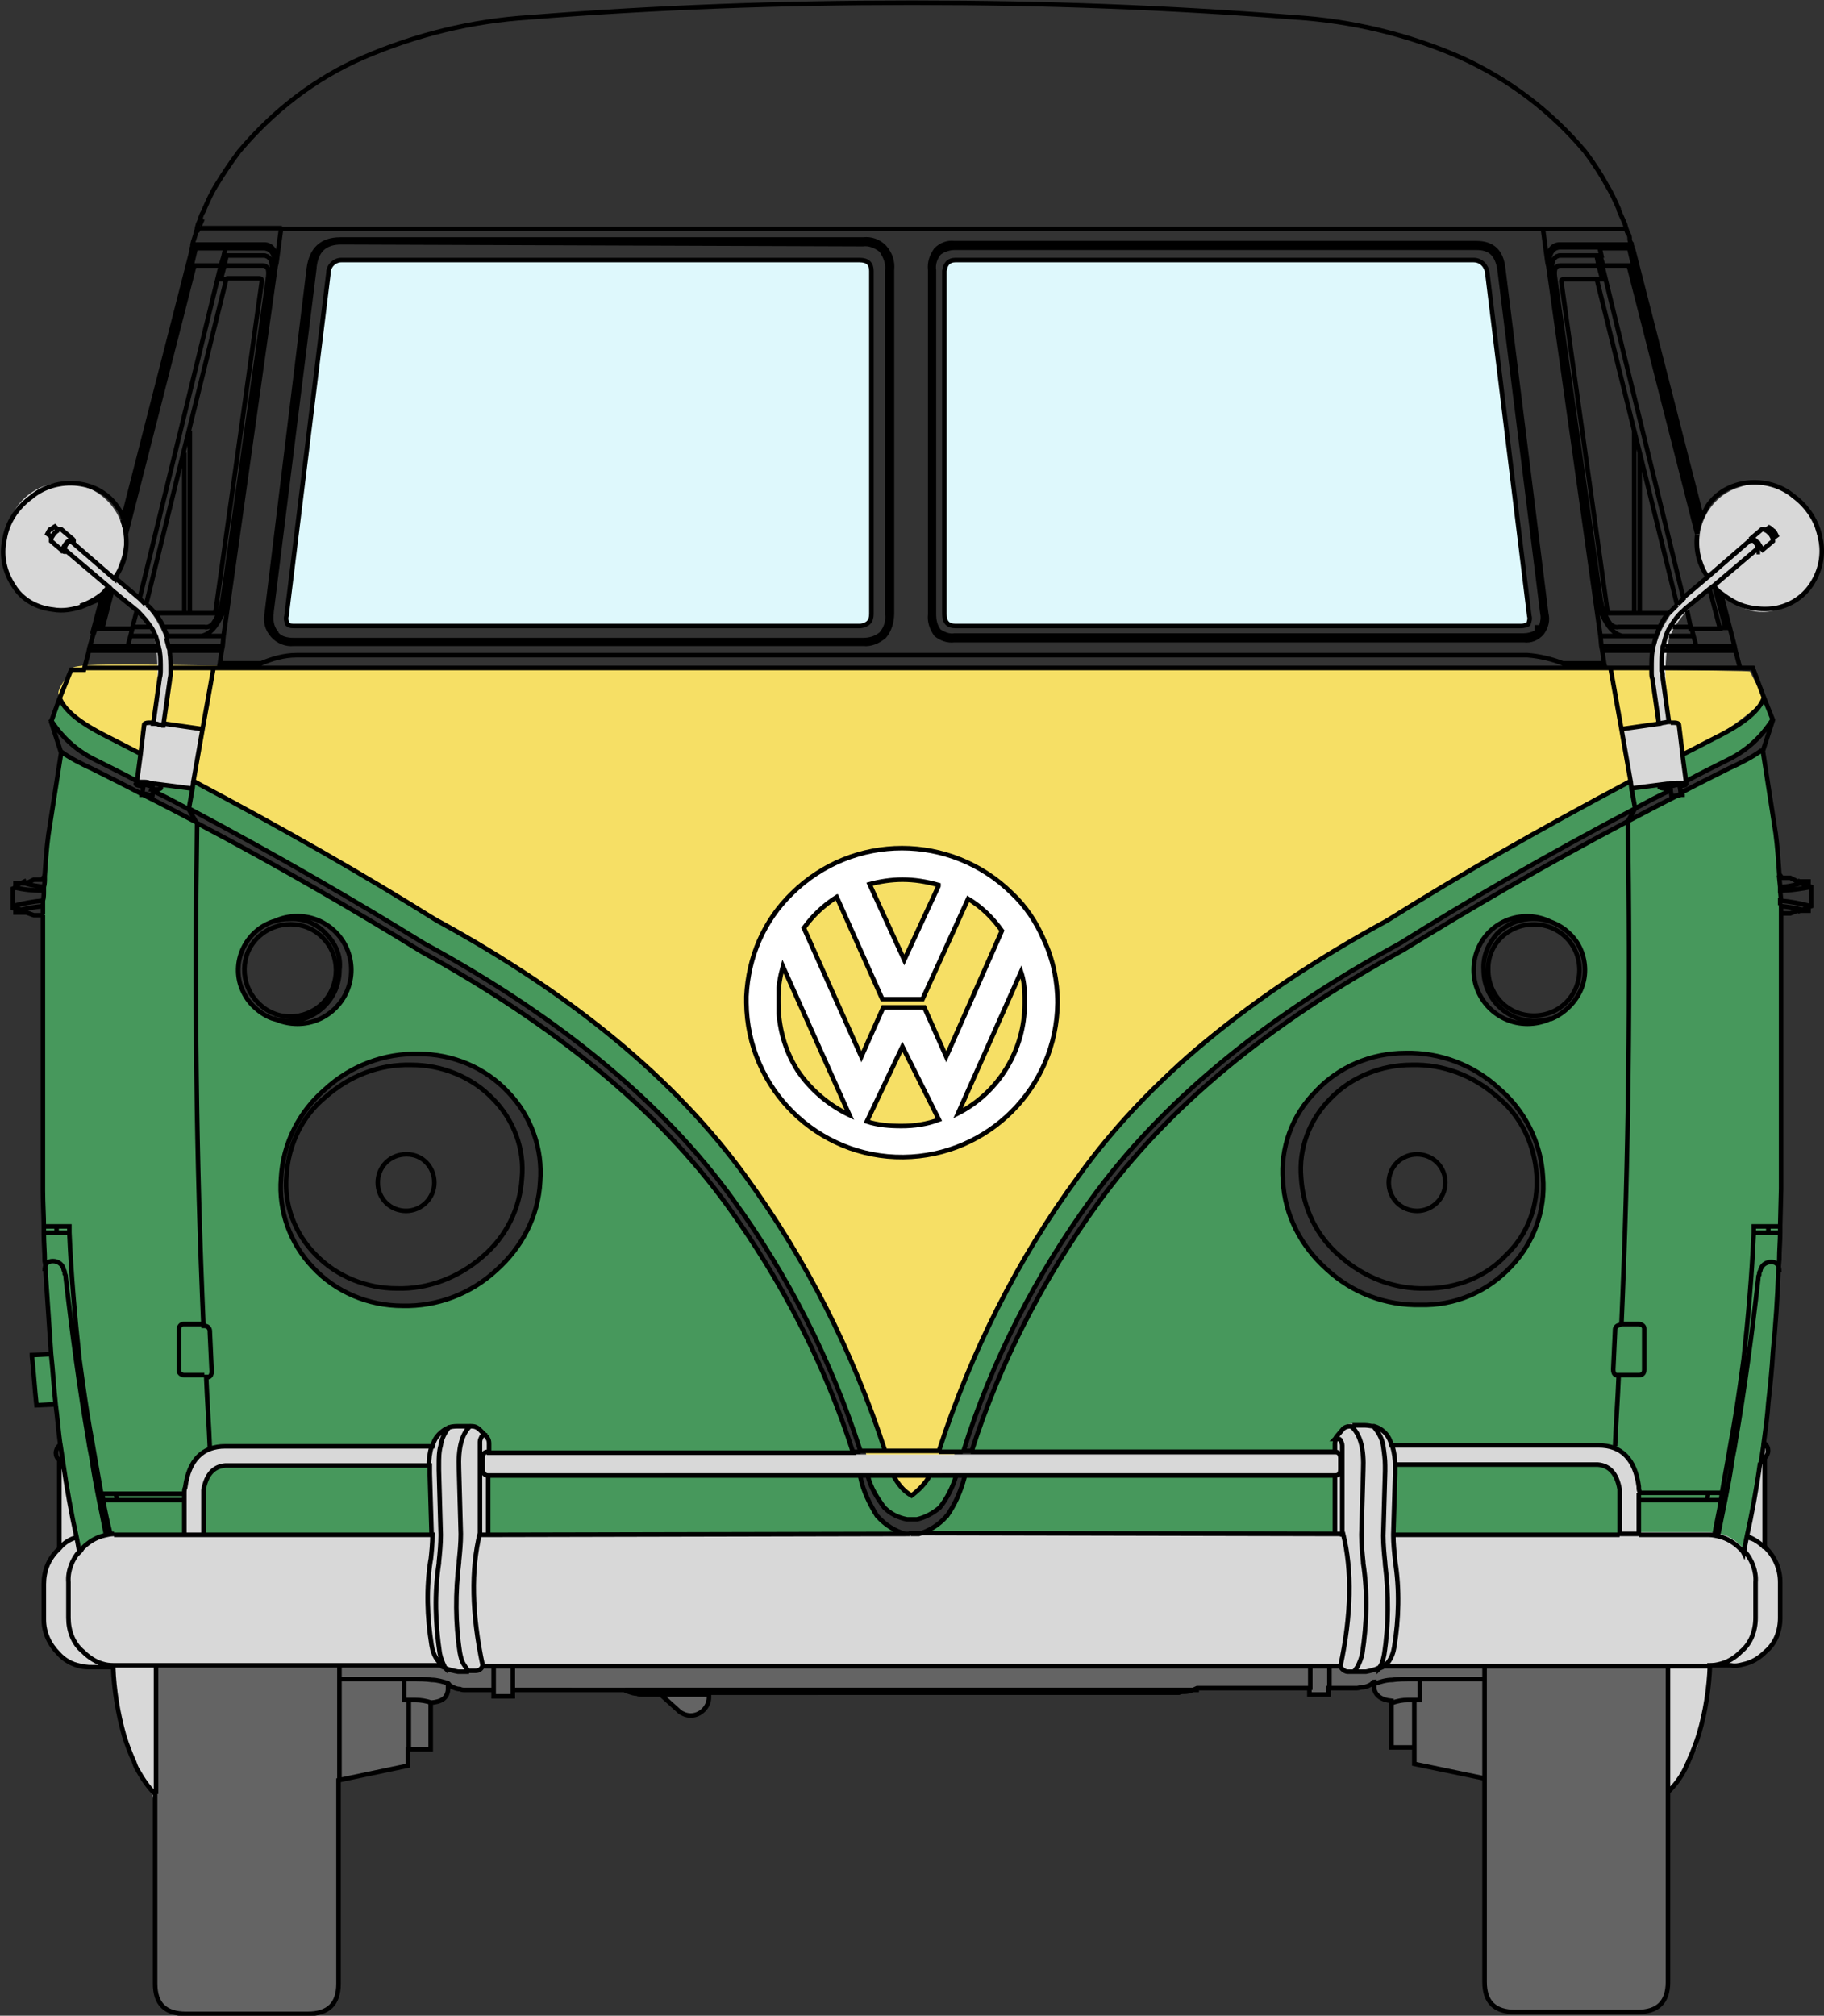<?xml version="1.0" encoding="utf-8"?>
<!-- Generator: Adobe Illustrator 26.0.3, SVG Export Plug-In . SVG Version: 6.00 Build 0)  -->
<svg version="1.1" id="Camada_1" xmlns="http://www.w3.org/2000/svg" xmlns:xlink="http://www.w3.org/1999/xlink" x="0px" y="0px"
	 viewBox="0 0 199.9 220.9" style="enable-background:new 0 0 199.9 220.9;" xml:space="preserve">
<rect x="0" y="0" width="199.9" height="220.9" fill="#333333" stroke="none"/>
<style type="text/css">
	.st0{clip-path:url(#SVGID_00000002357799288181455110000010698563796773550480_);}
	.st1{fill-rule:evenodd;clip-rule:evenodd;fill:#D8D8D8;}
	.st2{clip-path:url(#SVGID_00000071557098675531941050000000565229607710642098_);}
	.st3{fill:#F6DF65;}
	.st4{fill-rule:evenodd;clip-rule:evenodd;fill:#646464;}
	.st5{fill-rule:evenodd;clip-rule:evenodd;fill:#47985C;}
	.st6{fill:none;stroke:#000000;stroke-width:0.5;stroke-linecap:round;stroke-linejoin:round;}
	.st7{fill-rule:evenodd;clip-rule:evenodd;fill:#FFFFFF;}
	.st8{fill:none;stroke:#000000;stroke-width:0.5;}
	.st9{clip-path:url(#SVGID_00000078766994541790771310000007335340653433792447_);}
	.st10{fill-rule:evenodd;clip-rule:evenodd;fill:#F6DF65;}
	.st11{clip-path:url(#SVGID_00000005946935794278435200000003187607510346072751_);}
	.st12{clip-path:url(#SVGID_00000059277105584738109970000012910413068043359377_);}
	.st13{clip-path:url(#SVGID_00000159450702726365642340000016483594860258654394_);}
	.st14{clip-path:url(#SVGID_00000008127599559264791670000001451068055964120968_);}
	.st15{fill:#D8D8D8;}
	.st16{fill-rule:evenodd;clip-rule:evenodd;fill:#DEF8FC;}
</style>
<g>
	<defs>
		<rect id="SVGID_1_" y="0" width="199.9" height="220.9"/>
	</defs>
	<clipPath id="SVGID_00000062880289540310718410000003834027579003234945_">
		<use xlink:href="#SVGID_1_"  style="overflow:visible;"/>
	</clipPath>
	<g style="clip-path:url(#SVGID_00000062880289540310718410000003834027579003234945_);">
		<path class="st1" d="M195.1,173.9c0-1.9-0.8-3.7-2.4-4.8l-4-1.2c1.4,0,2.8,0.4,4,1.2l0.6,0.2l0.2-10.6l-16.5-3l-30.3-0.2l-0.2,2
			v10.4L93.3,168l-41-13.1l-30.4,2.7l-7.4,10.3h-2.1V161H6.5v9c-1.1,1.2-1.8,2.8-1.8,4.5v1.3c0,1.5,0.2,3.8,1.1,4.9
			c1.2,1.5,3.9,1.9,5.9,1.9h0.8c-0.3,1.3,1.4,8.4,1.8,10.1c0,0.1,0.1,0.2,0.1,0.3l2.2,3.3c1.1,5.2,2.9,2.8,8.2,1.7
			c5.2-1.1,8.6-6.2,7.5-11.4c0,0,0,0,0,0l-0.8-3.8c0-0.1,0-0.1,0-0.2l17.2,0.3l2.3,0.6l2-0.9l94,0c0,0.3,0.2,0.5,0.5,0.5h2.8
			c0.3,0,0.5-0.2,0.5-0.5l31.9,0l0.3,13.7l3-4.8l1.4-8.8h1.1c3.6,0,6.7-1.6,6.7-5.2L195.1,173.9z"/>
		<g>
			<g>
				<g>
					<defs>
						<rect id="SVGID_00000006673765879741004010000009780202769372134811_" x="6.4" y="72.8" width="186.8" height="90.9"/>
					</defs>
					<clipPath id="SVGID_00000045596932046675788270000005227939626116511626_">
						<use xlink:href="#SVGID_00000006673765879741004010000009780202769372134811_"  style="overflow:visible;"/>
					</clipPath>
					<g style="clip-path:url(#SVGID_00000045596932046675788270000005227939626116511626_);">
						<path class="st3" d="M7.8,73.3c-0.6,1.3-2.1,2.6-1.1,3.6c12.7,13.4,36.7,18.2,54.7,32.4c43,33.8,27.7,56,38.2,54.4
							c9.3-1.3,5.6-23.8,28.7-46.5C143.9,102,187,84,193.1,76.8c0.3-0.3-1.3-3.1-1.3-3.2c0.2-0.3-87-0.6-141.5-0.4
							C22.1,73.2,8.2,72.3,7.8,73.3"/>
					</g>
				</g>
			</g>
		</g>
		<path class="st4" d="M17.1,196.6v-14h31.4c0.1,0.1,0.3,0.1,0.4,0.2c0.4,0.2,0.9,0.3,1.4,0.4H52c0.1,0,0.1,0,0.1,0
			c0.4,0,0.7-0.2,0.8-0.6h94c0.1,0.3,0.5,0.6,0.8,0.6c0,0,0.1,0,0.1,0h1.8c0.5-0.1,0.9-0.2,1.4-0.4c0.1-0.1,0.2-0.1,0.4-0.2h31.4
			v34.8c0,2.2-1.1,3.3-3.4,3.3h-13.3c-2.3,0-3.4-1.1-3.4-3.3v-22.3l-7.7-1.6v-1.8h-2.5v-5.1c-1.1-0.1-1.8-0.6-1.9-1.4v-0.7
			c-0.1,0-0.2,0.1-0.2,0.2c-0.3,0.2-0.7,0.4-1.1,0.4c-0.2,0-0.4,0.1-0.6,0.1h-3.1v0.7h-2.1v-0.7h-12.3c-0.4,0.2-0.9,0.4-1.4,0.4
			c-0.2,0-0.4,0-0.6,0.1H77.7c0,0.2,0,0.3,0,0.5c0,0.5-0.2,1-0.6,1.4c-0.4,0.4-0.9,0.6-1.4,0.6c-0.5,0-0.9-0.2-1.2-0.4l-0.1-0.1
			l-2-1.8h-2c-0.2,0-0.4,0-0.6-0.1c-0.3,0-0.6-0.1-0.9-0.2c-0.2-0.1-0.3-0.1-0.5-0.2H56.2v0.7h-2.1v-0.7h-3.1c-0.2,0-0.4,0-0.6-0.1
			c-0.4,0-0.8-0.2-1.1-0.4c-0.1-0.1-0.1-0.2-0.2-0.2v0.7c-0.1,0.9-0.7,1.3-1.9,1.4v5.1h-2.5v1.8l-7.6,1.6v22.3
			c0,2.2-1.1,3.3-3.4,3.3H20.4c-2.3,0-3.4-1.1-3.4-3.3V196.6z"/>
		<path class="st5" d="M193.4,76.4l1,2.5c-1.2,1.9-2.8,3.4-4.8,4.4c-1.6,0.8-3.2,1.6-4.7,2.4l-0.4-3c1.2-0.6,2.5-1.3,3.7-1.9
			C191.1,79.2,192.9,77.8,193.4,76.4 M193.2,82.2l1.4,9c0.2,1.5,0.3,3,0.4,4.5c0,0.1,0,0.3,0,0.4l0.1,1v0.4l0.1,1.1v0.5l0,0.9v0.2
			l0,1.2v28.8l-0.1,4c0,0.2,0,0.4,0,0.7c0,1-0.1,2-0.1,3l-0.1,1.2v0.1c-0.1,3-0.3,5.9-0.6,8.9c-0.1,1.8-0.3,3.7-0.5,5.5
			c-0.1,1.5-0.3,2.9-0.5,4.4c-0.1,0.7-0.2,1.3-0.3,2c-0.4,2.8-0.9,5.6-1.5,8.3c-0.1,0.5-0.2,1-0.3,1.6c-0.1-0.1-0.2-0.2-0.3-0.4
			c0,0-0.1,0-0.1-0.1c-0.6-0.6-1.4-1.1-2.2-1.3c-0.4-0.1-0.8-0.2-1.2-0.2h-7.7v-4.6c0-0.2,0-0.4-0.1-0.6c-0.4-3-1.9-4.5-4.4-4.5
			h-22.7c-0.2-1-1-1.8-1.9-2.1c-0.3-0.1-0.7-0.1-1-0.1h-1.4c-0.3,0-0.7,0.1-0.9,0.4l-0.6,0.7c-0.1,0.1-0.1,0.2-0.2,0.3
			c-0.1,0.2-0.1,0.4-0.1,0.6v0.9h-39.9c3.1-9.7,7.8-18.8,13.8-27.1c7.6-10.5,18.7-19.7,33.5-27.8c0,0,0,0,0,0
			c7.3-4.5,15.5-9.3,24.6-14.1c1.9-1,3.8-2,5.8-3c0.1,0,0.1,0,0.2,0l0-0.1c1.7-0.9,3.5-1.8,5.3-2.7C190.8,83.6,192,83,193.2,82.2
			 M178.8,86.4l3.1-0.4l0,0.2c0,0,0,0,0,0.1c0,0.1,0.2,0.1,0.5,0.1c0.2,0,0.4,0,0.6,0l0,0.2c-1.3,0.7-2.6,1.4-3.9,2
			c-9.7,5.1-18.3,10.1-25.8,14.8c-14.9,8.1-26.2,17.5-33.8,28c-6.1,8.4-10.9,17.7-14,27.6h-2.6v0c3.5-10.8,8.6-21,15.3-30.1
			c7.6-10.6,18.9-19.9,33.8-28c7.8-4.9,16.7-10,26.7-15.3L178.8,86.4z M163.2,102.2c-1.1,1.1-1.7,2.6-1.7,4.2c0,3.2,2.6,5.9,5.9,5.9
			c0.9,0,1.8-0.2,2.6-0.6c0.8-0.3,1.5-0.7,2.1-1.4c1.1-1,1.7-2.5,1.7-4c0-1.5-0.6-2.9-1.7-4c-0.6-0.6-1.3-1.1-2.1-1.3
			C167.6,99.9,164.9,100.4,163.2,102.2 M22.3,163.7l0-0.4c0.2-1.7,1-2.7,2.4-2.7H47c0,0.3,0,0.6,0,0.9l0.2,6.7H22.3V163.7z
			 M4.7,100.2c0-0.3,0-0.6,0-0.9c0-0.2,0-0.4,0-0.5c0-0.4,0-0.7,0.1-1.1c0-0.1,0-0.3,0-0.4c0-0.3,0-0.7,0.1-1c0-0.1,0-0.3,0-0.4
			c0.1-1.5,0.2-3,0.4-4.5l1.4-9c1.2,0.7,2.4,1.4,3.6,2c1.8,0.9,3.5,1.8,5.3,2.7V87c0.1,0,0.1,0,0.2,0c2,1,3.9,2,5.8,3
			c9.1,4.9,17.3,9.6,24.6,14.1v0c14.8,8.1,26,17.3,33.5,27.8c6,8.2,10.7,17.4,13.8,27.1H53.5v-0.9c0-0.2-0.1-0.4-0.1-0.6
			c0-0.1-0.1-0.2-0.2-0.3l-0.7-0.7c-0.3-0.2-0.6-0.3-0.9-0.4h-1.4c-0.3,0-0.7,0.1-1,0.1c-1,0.3-1.7,1.1-1.9,2.1H24.7
			c-2.5,0-4,1.5-4.4,4.5c0,0.2,0,0.4-0.1,0.6v4.6h-7.7c-0.4,0-0.8,0.1-1.2,0.2c-0.9,0.2-1.6,0.7-2.2,1.3c0,0-0.1,0-0.1,0.1
			c-0.1,0.1-0.2,0.2-0.3,0.4c-0.1-0.5-0.2-1.1-0.3-1.6c-0.6-2.7-1.1-5.4-1.5-8.3c-0.1-0.7-0.2-1.3-0.3-2c-0.2-1.5-0.3-2.9-0.5-4.4
			L4,154c-0.2-1.8-0.3-3.6-0.5-5.4v-0.1l2.1-0.1c-0.2-3-0.4-5.9-0.6-8.9v-0.1c0-0.4,0-0.8-0.1-1.2c0-1-0.1-2-0.1-3l0-0.7
			c0-1.3-0.1-2.6-0.1-4v-28.8l0-1.2L4.7,100.2L4.7,100.2z M5.5,78.8l0.9-2.5c0.5,1.4,2.2,2.9,5.2,4.3c1.3,0.6,2.5,1.3,3.7,1.9
			l-0.4,3c-1.5-0.8-3.1-1.6-4.7-2.4C8.4,82.2,6.7,80.7,5.5,78.8 M155.7,143c3.7,0.1,7.3-1.5,9.8-4.2c2.6-2.6,3.8-6.2,3.5-9.8
			c-0.2-3.7-1.9-7.2-4.8-9.7c-2.8-2.6-6.5-4-10.3-3.9c-3.7,0-7.3,1.5-9.8,4.2c-2.6,2.6-3.9,6.2-3.6,9.8c0.2,3.7,2,7.2,4.8,9.7
			C148.2,141.7,151.9,143.1,155.7,143 M100.3,168.1h-0.2l0.5,0c0,0,0,0,0.1,0c1.1-0.3,2.2-1,3-1.9c0,0,0-0.1,0.1-0.1
			c0.9-1.3,1.5-2.7,1.9-4.2v0c0-0.1,0-0.1,0.1-0.2h40.7v6.5L100.3,168.1z M99.8,168.1h-0.2l-46,0.1v-6.5h40.7c0,0.1,0,0.1,0.1,0.2v0
			c0.3,1.5,1,2.9,1.9,4.2c0,0,0,0.1,0.1,0.1c0.8,0.9,1.8,1.6,3,1.9c0,0,0,0,0,0L99.8,168.1 M152.8,160.5h22.3c1.3,0.1,2.1,1,2.4,2.7
			l0,0.4v4.5h-24.9l0.2-6.7C152.8,161.2,152.9,160.8,152.8,160.5 M97,159.1h-2.6c-3.2-9.9-7.9-19.2-14-27.6
			c-7.6-10.6-18.9-19.9-33.8-28c-7.6-4.8-16.2-9.7-25.8-14.8c-1.3-0.7-2.6-1.4-3.9-2l0-0.2c0.2,0,0.4,0,0.6,0c0.3,0,0.4-0.1,0.4-0.1
			v-0.1l0-0.2l3.1,0.4l0.1-0.8c10,5.3,18.9,10.4,26.7,15.3c14.9,8.1,26.2,17.5,33.8,28C88.4,138.1,93.5,148.3,97,159.1L97,159.1z
			 M98,161.7c0.5,0.9,1.1,1.7,2,2.2c0.8-0.6,1.5-1.3,2-2.2h2.8c-0.3,1.3-0.9,2.4-1.8,3.5c0,0,0,0,0,0c-0.7,0.7-1.5,1.1-2.5,1.3
			c-0.1,0-0.1,0-0.2,0c-0.2,0-0.4,0-0.6,0h-0.1c-0.1,0-0.1,0-0.2,0c-0.9-0.2-1.8-0.7-2.5-1.3l0,0c-0.8-1-1.4-2.2-1.8-3.5H98z
			 M38.4,106.3c0-3.2-2.6-5.9-5.8-5.9c0,0,0,0,0,0c-0.9,0-1.8,0.2-2.6,0.6c-2.9,1-4.5,4.2-3.5,7.1c0.3,0.8,0.7,1.5,1.3,2.1
			c0.6,0.6,1.3,1.1,2.1,1.4c2.3,1.1,5,0.6,6.7-1.2C37.8,109.4,38.4,107.9,38.4,106.3 M35.6,119.4c-2.8,2.4-4.6,5.9-4.8,9.7
			c-0.3,3.6,1,7.2,3.5,9.8c2.5,2.7,6.1,4.2,9.8,4.2c3.8,0.1,7.5-1.3,10.3-3.9c2.8-2.5,4.6-5.9,4.8-9.7c0.3-3.6-1-7.2-3.5-9.8
			c-2.5-2.7-6.1-4.2-9.8-4.2C42.1,115.4,38.4,116.8,35.6,119.4"/>
		<path class="st6" d="M35.7,120.2c-2.6,2.1-4.1,5.3-4.3,8.6c-0.3,3.2,0.9,6.4,3.2,8.7c2.3,2.4,5.6,3.7,8.9,3.7
			c3.4,0.1,6.8-1.2,9.4-3.5c2.6-2.2,4.1-5.3,4.3-8.6c0.3-3.2-0.9-6.4-3.2-8.7c-2.3-2.4-5.6-3.7-8.9-3.7
			C41.6,116.6,38.3,117.9,35.7,120.2z M41.4,129.6c0,0.8,0.3,1.6,0.9,2.2c0.6,0.6,1.4,0.9,2.2,0.9c1.7,0,3.1-1.4,3.1-3.1
			c0-1.7-1.3-3.1-3-3.1c0,0-0.1,0-0.1,0c-0.8,0-1.6,0.3-2.2,0.9C41.7,128,41.4,128.8,41.4,129.6L41.4,129.6z M156.3,141.2
			c-3.5,0.1-6.8-1.2-9.4-3.5c-2.6-2.2-4.1-5.3-4.3-8.6c-0.3-3.2,0.9-6.4,3.2-8.7c2.3-2.4,5.6-3.7,8.9-3.7c3.5-0.1,6.8,1.2,9.4,3.5
			c2.6,2.1,4.1,5.3,4.3,8.6c0.2,3.2-0.9,6.4-3.3,8.7C162.9,139.9,159.7,141.2,156.3,141.2L156.3,141.2z M157.5,127.4
			c0.6,0.6,0.9,1.4,0.9,2.2c0,1.7-1.4,3.1-3.1,3.1c-0.8,0-1.6-0.3-2.2-0.9c-0.6-0.6-0.9-1.4-0.9-2.2c0-0.8,0.3-1.6,0.9-2.2
			C154.3,126.2,156.3,126.2,157.5,127.4L157.5,127.4z"/>
		<path class="st7" d="M81.8,109.2c0,0.2,0,0.4,0,0.7c0.1,9.4,7.8,17,17.2,16.9c9.3-0.1,16.8-7.6,16.9-16.9c0-2.4-0.5-4.8-1.5-6.9
			c-0.8-1.9-2-3.7-3.5-5.1c-6.7-6.6-17.4-6.6-24.1,0C83.7,100.9,82,104.9,81.8,109.2"/>
		<path class="st8" d="M81.8,109.2c0,0.2,0,0.4,0,0.7c0.1,9.4,7.8,17,17.2,16.9c9.3-0.1,16.8-7.6,16.9-16.9c0-2.4-0.5-4.8-1.5-6.9
			c-0.8-1.9-2-3.7-3.5-5.1c-6.7-6.6-17.4-6.6-24.1,0C83.7,100.9,82,104.9,81.8,109.2z"/>
		<g>
			<g>
				<g>
					<defs>
						<rect id="SVGID_00000034785662719787946320000000750362236593751455_" x="104.5" y="105.7" width="8.1" height="16.8"/>
					</defs>
					<clipPath id="SVGID_00000137826474050460435960000011420907026791171257_">
						<use xlink:href="#SVGID_00000034785662719787946320000000750362236593751455_"  style="overflow:visible;"/>
					</clipPath>
					<g style="clip-path:url(#SVGID_00000137826474050460435960000011420907026791171257_);">
						<path class="st10" d="M111.9,106.5l-6.9,15.5c4.5-2.3,7.3-7,7.3-12c0-0.2,0-0.5,0-0.7C112.3,108.3,112.2,107.4,111.9,106.5"/>
						<path class="st8" d="M111.9,106.5l-6.9,15.5c4.5-2.3,7.3-7,7.3-12c0-0.2,0-0.5,0-0.7C112.3,108.3,112.2,107.4,111.9,106.5z"/>
					</g>
				</g>
			</g>
		</g>
		<g>
			<g>
				<g>
					<defs>
						<rect id="SVGID_00000004535216158876185000000001845600448231107228_" x="87.8" y="98" width="22.3" height="18.4"/>
					</defs>
					<clipPath id="SVGID_00000176746156773936626730000000174632357739620796_">
						<use xlink:href="#SVGID_00000004535216158876185000000001845600448231107228_"  style="overflow:visible;"/>
					</clipPath>
					<g style="clip-path:url(#SVGID_00000176746156773936626730000000174632357739620796_);">
						<path class="st10" d="M88.1,101.7l6.3,14.1l2.4-5.4h4.5l2.4,5.4l6.1-13.8c-1-1.4-2.2-2.6-3.7-3.5l-5,11h-4.4l-5-11.2
							C90.3,99.2,89.1,100.3,88.1,101.7"/>
						<path class="st8" d="M88.1,101.7l6.3,14.1l2.4-5.4h4.5l2.4,5.4l6.1-13.8c-1-1.4-2.2-2.6-3.7-3.5l-5,11h-4.4l-5-11.2
							C90.3,99.2,89.1,100.3,88.1,101.7z"/>
					</g>
				</g>
			</g>
		</g>
		<g>
			<g>
				<g>
					<defs>
						<rect id="SVGID_00000067941302873288021380000001940474101826471050_" x="85.1" y="105.2" width="8.6" height="17.5"/>
					</defs>
					<clipPath id="SVGID_00000061440896289605367070000014636898267205548191_">
						<use xlink:href="#SVGID_00000067941302873288021380000001940474101826471050_"  style="overflow:visible;"/>
					</clipPath>
					<g style="clip-path:url(#SVGID_00000061440896289605367070000014636898267205548191_);">
						<path class="st10" d="M85.3,109.9c0,2.6,0.7,5.2,2.1,7.4c1.4,2.1,3.4,3.8,5.7,4.9l-7.3-16.3c-0.3,1.1-0.5,2.2-0.5,3.3V109.9z"
							/>
						<path class="st8" d="M85.3,109.9c0,2.6,0.7,5.2,2.1,7.4c1.4,2.1,3.4,3.8,5.7,4.9l-7.3-16.3c-0.3,1.1-0.5,2.2-0.5,3.3V109.9z"
							/>
					</g>
				</g>
			</g>
		</g>
		<g>
			<g>
				<g>
					<defs>
						<rect id="SVGID_00000078733713764366216740000007822911277845590438_" x="94.9" y="96.1" width="8.2" height="9.7"/>
					</defs>
					<clipPath id="SVGID_00000026159059340162941000000003975291951177794969_">
						<use xlink:href="#SVGID_00000078733713764366216740000007822911277845590438_"  style="overflow:visible;"/>
					</clipPath>
					<g style="clip-path:url(#SVGID_00000026159059340162941000000003975291951177794969_);">
						<path class="st10" d="M98.9,96.4c-1.2,0-2.5,0.2-3.6,0.5l3.8,8.3l3.8-8.2C101.5,96.6,100.2,96.4,98.9,96.4"/>
						<path class="st8" d="M98.9,96.4c-1.2,0-2.5,0.2-3.6,0.5l3.8,8.3l3.8-8.2C101.5,96.6,100.2,96.4,98.9,96.4z"/>
					</g>
				</g>
			</g>
		</g>
		<g>
			<g>
				<g>
					<defs>
						<rect id="SVGID_00000046324638196501749220000001381270525222719114_" x="94.7" y="114.2" width="8.6" height="9.5"/>
					</defs>
					<clipPath id="SVGID_00000134945677201337746940000000012292834465583514_">
						<use xlink:href="#SVGID_00000046324638196501749220000001381270525222719114_"  style="overflow:visible;"/>
					</clipPath>
					<g style="clip-path:url(#SVGID_00000134945677201337746940000000012292834465583514_);">
						<path class="st10" d="M95,122.9c1.2,0.4,2.5,0.5,3.8,0.5c1.4,0,2.8-0.2,4.1-0.7l-4-8L95,122.9z"/>
						<path class="st8" d="M95,122.9c1.2,0.4,2.5,0.5,3.8,0.5c1.4,0,2.8-0.2,4.1-0.7l-4-8L95,122.9z"/>
					</g>
				</g>
			</g>
		</g>
		<path class="st1" d="M187.7,64.4c-0.1-0.1-4.4,3.3-4.9,6.1c-0.7,3.5,0.2,8.8,0.2,8.9c0,0.1,0.5-0.8,0.8,0.3c0.4,2,0.7,4,0.8,6
			c-0.1-0.1-5.6,1-5.8,0.7s-0.8-5.8-0.9-6c-0.2-0.6,4.2-1.1,4.1-1.2c-3.8-9.9,4-14.9,5.2-15.9l-0.7-2c-1-3.3,0.8-6.9,4.1-7.9
			l0.3-0.1c3.3-1,6.9,0.8,7.9,4.1l0.4,1.4c1,3.3-0.8,6.9-4.1,7.9l-0.3,0.1C192.1,67.7,189.7,66.2,187.7,64.4"/>
		<path class="st1" d="M5,66.7l-0.3-0.1c-3.3-1.1-5.2-4.6-4.1-7.9L1,57.3C2,54,5.6,52.1,8.9,53.2l0.3,0.1c3.3,1.1,5.2,4.6,4.1,7.9
			l-0.7,2c1.2,1,8.9,6,5.2,15.9c0,0.1,4.4,0.6,4.1,1.2c-0.1,0.3-0.7,5.7-0.9,6s-5.7-0.8-5.8-0.7c0.1-2,0.4-4.1,0.8-6
			c0.3-1.1,0.8-0.2,0.8-0.3c0-0.1,0.9-5.3,0.2-8.9c-0.6-2.8-4.8-6.2-4.9-6.1C10.1,66.1,7.7,67.6,5,66.7"/>
		<path class="st15" d="M53.1,159.4H147v2.1H53.1V159.4z"/>
		<path class="st8" d="M26.2,16.6c3.7-4.4,8.3-8,13.6-10.3c5.8-2.5,11.9-4,18.2-4.4c13.9-1.1,27.7-1.6,41.4-1.6h1.1
			c13.7,0,27.5,0.5,41.4,1.6c6.3,0.4,12.5,1.9,18.2,4.4c5.3,2.4,9.9,5.9,13.6,10.3c0.9,1.2,1.7,2.4,2.4,3.7c0.5,0.8,0.9,1.7,1.3,2.6
			l0,0.1c0.2,0.5,0.5,1.1,0.7,1.6l0.1,0.4h0c0.1,0.2,0.1,0.3,0.2,0.5l0.1,0.2c0.1,0.2,0.1,0.3,0.1,0.5s0.1,0.4,0.2,0.5
			c0,0,0,0.1,0,0.1c0,0.1,0.1,0.2,0.1,0.4c0,0.1,0,0.1,0.1,0.2l7.5,29.3c0.2-0.4,0.4-0.8,0.6-1.2c1-1.5,2.6-2.4,4.4-2.6
			c1.8-0.2,3.7,0.3,5.1,1.5c1.5,1.1,2.6,2.8,2.9,4.6c0.4,1.8,0,3.6-1,5.1c-1,1.5-2.6,2.4-4.3,2.6c-1,0.1-2.1,0-3.1-0.3
			c-0.9-0.3-1.7-0.8-2.5-1.4l1.5,5.8l0.1,0.5l0.5,1.9h1.4l1.2,3.2l1,2.5l-1.1,3.4l1.4,9c0.2,1.5,0.3,3,0.4,4.5l0.3,0.4h0.9l0.8,0.4
			h1.2v0.5l0.3,0.1v2.1l-0.3,0.1v0.4H197l-0.8,0.3h-0.9l-0.1,0.1v0.1l0,1.2v28.8l-0.1,4c0,0.2,0,0.4,0,0.7c0,1-0.1,2-0.1,3l-0.1,1.2
			v0.1c-0.1,3-0.3,5.9-0.6,8.9c-0.1,1.8-0.3,3.7-0.5,5.5c-0.1,1.5-0.3,2.9-0.5,4.4c0,0,0.1,0,0.1,0.1c0.5,0.4,0.5,1.1,0,1.6
			c0,0,0,0,0,0v9.7c0,0,0.1,0,0.1,0.1c1,1,1.6,2.3,1.6,3.8v3.9c0,1.4-0.5,2.8-1.6,3.7c-0.7,0.7-1.5,1.2-2.5,1.4
			c-0.4,0.1-0.8,0.2-1.3,0.1h-2.3c-0.1,2.6-0.5,5.1-1.2,7.5c-0.3,1-0.7,2-1.1,2.9c-0.1,0.3-0.3,0.6-0.4,0.9c-0.5,1-1.1,1.8-1.9,2.6
			v20.8c0,2.2-1.1,3.3-3.4,3.3h-13.3c-2.3,0-3.4-1.1-3.4-3.3v-22.3l-7.7-1.6v-1.8h-2.5v-5.1c-1.1-0.1-1.8-0.6-1.9-1.4v-0.7
			c-0.1,0-0.2,0.1-0.2,0.2c-0.3,0.2-0.7,0.4-1.1,0.4c-0.2,0-0.4,0.1-0.6,0.1h-3.1v0.7h-2.1v-0.7h-12.3c-0.4,0.2-0.9,0.4-1.4,0.4
			c-0.2,0-0.4,0-0.6,0.1H77.7c0,0.2,0,0.3,0,0.5c0,0.5-0.2,1-0.6,1.4c-0.4,0.4-0.9,0.6-1.4,0.6c-0.5,0-0.9-0.2-1.2-0.4l-0.1-0.1
			l-2-1.8h-2c-0.2,0-0.4,0-0.6-0.1c-0.3,0-0.6-0.1-0.9-0.2c-0.2-0.1-0.3-0.1-0.5-0.2H56.2v0.7h-2.1v-0.7h-3.1c-0.2,0-0.4,0-0.6-0.1
			c-0.4,0-0.8-0.2-1.1-0.4c-0.1-0.1-0.1-0.2-0.2-0.2v0.7c-0.1,0.9-0.7,1.3-1.9,1.4v5.1h-2.5v1.8l-7.6,1.6v22.3
			c0,2.2-1.1,3.3-3.4,3.3H20.4c-2.3,0-3.4-1.1-3.4-3.3v-20.8c-0.8-0.8-1.4-1.7-1.9-2.6c-0.2-0.3-0.3-0.6-0.4-0.9
			c-0.4-0.9-0.8-1.9-1.1-2.9c-0.7-2.5-1.1-5-1.2-7.5h-2.3c-0.4,0-0.9,0-1.3-0.1c-0.9-0.2-1.8-0.7-2.4-1.4c-1-1-1.6-2.3-1.6-3.7v-3.9
			c0-1.4,0.5-2.8,1.6-3.8c0,0,0.1-0.1,0.1-0.1v-9.7c-0.5-0.4-0.5-1.1,0-1.6c0,0,0,0,0,0l0.1-0.1c-0.2-1.5-0.3-2.9-0.5-4.4L4,154
			c-0.2-1.8-0.3-3.6-0.5-5.4v-0.1l2.1-0.1c-0.2-3-0.4-5.9-0.6-8.9v-0.1c0-0.4,0-0.8-0.1-1.2c0-1-0.1-2-0.1-3l0-0.7
			c0-1.3-0.1-2.6-0.1-4v-28.8l0-1.2v-0.1l-0.1-0.1H3.7l-0.8-0.3H1.7v-0.4l-0.3-0.1v-2.1l0.3-0.1v-0.5h1.2l0.8-0.4h0.9l0.3-0.4
			c0.1-1.5,0.2-3,0.4-4.5l1.4-9l-1.1-3.4l0.9-2.5l1.3-3.2h1.4l0.5-1.9l0.1-0.5l0.4-1.4l1.6-4.3l-2.9,1.2c-1,0.3-2,0.5-3.1,0.3
			c-1.8-0.2-3.4-1.1-4.3-2.6c-1-1.5-1.4-3.3-1-5.1c0.3-1.9,1.4-3.5,2.9-4.6c1.4-1.2,3.3-1.7,5.1-1.5c1.8,0.2,3.4,1.1,4.4,2.6
			c0.3,0.4,0.5,0.8,0.6,1.2l7.5-29.3c0-0.1,0-0.1,0-0.2c0-0.1,0.1-0.2,0.1-0.4c0,0,0-0.1,0-0.1c0.1-0.5,0.3-0.9,0.4-1.4
			c0-0.1,0.1-0.2,0.1-0.4h0l0.1-0.4h0c0.1-0.2,0.2-0.5,0.3-0.7l0-0.1c0.1-0.3,0.2-0.5,0.4-0.8c0,0,0-0.1,0-0.1
			c0.4-0.9,0.8-1.8,1.3-2.6C24.5,19,25.3,17.8,26.2,16.6z M24.5,28.1l-0.3,1l-8.9,36.5l0.6,0.6c0.1,0,0.1,0.1,0.1,0.1l4.1-16.7
			l0.6-2.4l4.1-16.6h-0.6l0.4-1.5l0.2-1L24.5,28.1l0.2-0.9h-3.3c0,0.1,0,0.1,0,0.2l-0.4,1.7h3.3 M21.6,25.4l0.2-0.4h9.1 M21.3,27.2
			H21 M24.6,29.1h4.2c0.5,0,0.7,0.4,0.6,1.2l-5,35.4c-0.1,0.3-0.1,0.6-0.2,0.9c0,0.2-0.1,0.3-0.2,0.5c-0.2,0.5-0.4,0.9-0.7,1.3
			c-0.2,0.2-0.6,0.4-0.9,0.3h-4.5c0.1,0.3,0.3,0.6,0.4,1h3.8c0.9-0.2,1.6-1,2.2-2.3c0.2-0.5,0.3-1,0.4-1.6l5.1-36.3
			c0-0.1,0-0.2,0-0.3c0-0.6-0.2-0.9-0.5-1.1c-0.1,0-0.2-0.1-0.3-0.1h-4.2 M24.7,27.2H29c0.8,0.1,1.1,0.7,1.2,2l0.1-0.4
			c0-1.2-0.4-1.9-1.2-2h-8 M30.2,29.2l-5.7,40.5l-0.1,1.1l-0.1,0.5l-0.2,1.4h4.5c1.2-0.5,2.5-0.9,3.9-0.9h134.9
			c1.3,0.1,2.6,0.4,3.9,0.9h4.5l-0.2-1.4l-0.1-0.5l-0.1-1.1l-5.7-40.5l-0.1-0.4l-0.5-3.7H30.8l-0.5,3.7 M20.8,47.2v20h2.8l5.1-36.4
			c0-0.2-0.1-0.3-0.3-0.3h-3.6 M21.9,24.7l0.3-0.7 M8.8,66.4c0.9-0.3,1.8-0.8,2.5-1.4c0.2-0.2,0.4-0.5,0.6-0.7l-4.6-3.9
			c-0.1,0.1-0.2,0.1-0.4,0l-1.3-1.1h0c0,0,0,0,0-0.1c0-0.1,0-0.2,0-0.3c0,0,0,0,0-0.1l-0.4-0.3c0.1-0.2,0.2-0.4,0.3-0.5
			C5.7,58,5.8,57.8,6,57.7L6.3,58l0,0h0C6.4,58,6.5,58,6.6,58c0,0,0.1,0,0.1,0h0L8,59.1c0.1,0.1,0.1,0.2,0,0.4c0,0,0,0,0,0h0
			l4.5,3.9c0,0,0-0.1,0.1-0.1c1-1.4,1.4-3,1.2-4.7c0-0.4-0.1-0.7-0.2-1l0-0.1c-0.1-0.2-0.1-0.4-0.2-0.6 M6.4,58.1
			c-0.2,0.1-0.3,0.2-0.5,0.4c-0.1,0.2-0.2,0.3-0.3,0.5 M6.9,60.5c-0.1-0.1-0.1-0.2,0-0.4v0c0.1-0.2,0.2-0.4,0.3-0.5
			c0.1-0.2,0.3-0.3,0.5-0.4C7.8,59,7.9,59,8,59.1 M8,59.5l-0.3-0.2c-0.2,0.1-0.3,0.2-0.5,0.4C7.2,59.8,7.1,60,7,60.2l0.3,0.3
			 M11.9,64.3L11.9,64.3l0.4,0.4l2.7,2.2l0.2,0.2c0.5,0.5,1,1.1,1.4,1.7c0.2,0.3,0.3,0.6,0.5,1c0.1,0.4,0.2,0.7,0.3,1.1
			c0,0.2,0.1,0.3,0.1,0.5c0.1,0.6,0.1,1.2,0.1,1.9c0,0.3,0,0.7-0.1,1l-0.7,5c0.2,0,0.4,0,0.6,0.1c0.1,0,0.3,0,0.4,0.1h0.1l0.7-4.9v0
			c0-0.2,0.1-0.5,0.1-0.7c0-0.2,0-0.3,0-0.5c0-0.6,0-1.3-0.1-1.9c0-0.2,0-0.3-0.1-0.5c-0.1-0.4-0.2-0.8-0.3-1.1 M9.8,70.8H14
			l0.3-1.1l0.2-0.8h-3.7l1.2-4.5 M11.3,65l-1.2,4.5 M12.7,63.3l0,0.1l2.6,2.2 M12.7,63.4L12.7,63.4 M14.5,68.9l0-0.1l0.5-1.9
			 M17.9,68.7c-0.2-0.5-0.6-1.1-0.9-1.5c-0.3-0.3-0.6-0.7-0.9-0.9 M16.6,68.7h-2.1 M14.3,69.7H17 M11.2,68.9l1.1-4.2 M20.2,49.6
			v17.6h0.6 M24.5,69.7h-2.4 M17,67.2h3.2 M13.7,57.5l7.2-28.4 M21.3,29.1l-7.5,29.4 M4.8,134.4h2.8l0,0.7c0.2,4.6,0.6,9.2,1.1,13.8
			l0.4,2.9c0.3,2.1,0.6,4.1,1,6.2l0.4,2.3c0.2,1.1,0.4,2.3,0.6,3.4h9.1v-0.1c0-0.2,0-0.4,0.1-0.6c0.4-3,1.9-4.5,4.4-4.5h22.7
			c0.2-1,1-1.8,1.9-2.1c0.3-0.1,0.7-0.1,1-0.1h1.4c0.3,0,0.6,0.1,0.9,0.4l0.7,0.7c0.1,0.1,0.1,0.2,0.2,0.3c0.1,0.2,0.1,0.4,0.1,0.6
			v0.9h39.9c-3.1-9.7-7.8-18.8-13.8-27.1c-7.6-10.5-18.8-19.7-33.5-27.8v0c-7.3-4.5-15.5-9.3-24.6-14.1c-0.3,18.5-0.1,36.9,0.7,55.1
			h0.1c0.3,0,0.6,0.2,0.6,0.6c0,0,0,0.1,0,0.1l0.2,4.3c0,0.3-0.1,0.5-0.3,0.6c-0.1,0-0.1,0-0.2,0h-0.1c0.1,2.6,0.3,5.2,0.4,7.8
			 M35.4,102.8c-1.9-2-5.1-2-7.1-0.1c-2,1.9-2,5.1-0.1,7.1c0,0,0.1,0.1,0.1,0.1c1.9,2,5.1,2,7.1,0c0,0,0,0,0,0
			C37.3,107.9,37.3,104.7,35.4,102.8z M35.7,102.3c-1-1.1-2.5-1.7-4-1.6c-0.6,0-1.2,0.1-1.8,0.3c-2.9,1-4.5,4.2-3.5,7.1
			c0.3,0.8,0.7,1.5,1.3,2.1c0.6,0.6,1.3,1.1,2.1,1.4c0.6,0.2,1.2,0.3,1.8,0.3c3.1,0,5.6-2.5,5.6-5.6
			C37.4,104.8,36.8,103.4,35.7,102.3L35.7,102.3z M30,101c0.8-0.4,1.7-0.6,2.6-0.6c3.2,0,5.9,2.6,5.9,5.9c0,0,0,0,0,0
			c0,3.2-2.6,5.9-5.9,5.9c-0.9,0-1.8-0.2-2.6-0.6 M35.6,119.4c-2.8,2.4-4.6,5.9-4.8,9.7c-0.3,3.6,1,7.2,3.5,9.8
			c2.5,2.7,6.1,4.2,9.8,4.2c3.8,0.1,7.5-1.3,10.3-3.9c2.8-2.5,4.6-5.9,4.8-9.7c0.3-3.6-1-7.2-3.5-9.8c-2.5-2.7-6.1-4.2-9.8-4.2
			C42.1,115.4,38.4,116.8,35.6,119.4L35.6,119.4z M81.7,128.9c6.7,9.2,11.8,19.3,15.3,30.1v0h5.9v0c3.5-10.8,8.6-21,15.3-30.1
			c7.6-10.6,18.9-19.9,33.8-28c7.8-4.9,16.7-10,26.7-15.3l-1-5.7l-1.2-6.7H23.4l-1.2,6.7l-1,5.7c10,5.3,18.9,10.4,26.7,15.3
			C62.8,109,74.1,118.4,81.7,128.9L81.7,128.9z M21.2,85.6l-0.1,0.8l-0.4,2.2c9.6,5.1,18.2,10.1,25.8,14.8
			c14.9,8.1,26.2,17.5,33.8,28c6.1,8.4,10.8,17.7,14,27.6H97 M24.1,72.7L24,73.2 M22.2,79.9L18,79.3c0,0-0.1,0-0.1,0 M16.7,79.2
			h-0.4c-0.3,0-0.5,0.1-0.5,0.2l-0.4,3.3l-0.4,3c0.1,0,0.2,0.1,0.2,0.1c0.1,0,0.1,0,0.2-0.1h0.3c0.2,0,0.5,0,0.7,0.1
			c0.2,0,0.3,0,0.4,0.1c0.1,0,0.2,0,0.2,0l0.8,0.1l3.1,0.4 M17.3,70.8H14 M21.5,90.1c-1.9-1-3.8-2-5.8-3c-0.1,0-0.1,0-0.2,0v-0.1
			c-1.7-0.9-3.5-1.8-5.3-2.7c-1.3-0.6-2.5-1.2-3.6-2 M15.2,85.8c-0.2,0-0.2,0.1-0.3,0.1s0.1,0.2,0.4,0.2c0.1,0,0.2,0.1,0.3,0.1
			l0-0.2c0.2,0,0.5,0,0.7,0.1c0.2,0,0.3,0,0.4,0.1l-0.1,0.3c0.2,0,0.4,0,0.6,0c0.3,0,0.4-0.1,0.4-0.1v-0.1l0-0.2 M15,85.7l0,0.3
			 M15.7,86.2l-0.1,0.7 M15.7,87c0.2,0,0.4,0,0.6,0.1c0.1,0,0.3,0.1,0.4,0.1l0.1-0.6l0-0.2 M5.5,78.8c1.2,1.9,2.8,3.4,4.8,4.4
			c1.6,0.8,3.2,1.6,4.7,2.4 M15.4,82.6c-1.2-0.6-2.5-1.3-3.7-1.9c-3-1.5-4.7-2.9-5.2-4.3 M9.6,71.3h7.8 M17.6,73.2H9.2 M4.6,96.2
			h0.3c0-0.1,0-0.3,0-0.4 M4.9,96.2c0,0.3,0,0.7-0.1,1c0,0.1,0,0.3,0,0.4c0,0.4,0,0.8-0.1,1.1c0,0.2,0,0.4,0,0.5c0,0.3,0,0.6,0,0.9
			v0.1 M21.5,90.1l-0.8-1.4c-1.3-0.7-2.6-1.4-3.9-2 M23.4,73.2h-4.6 M18.6,71.3h5.6 M24.3,70.8h-5.8 M4.8,97.2
			C4,97.1,3.2,97,2.5,96.7l-0.7,0.3 M2.9,96.5l-0.4,0.2 M2.9,99.9l-0.6-0.2l-0.6-0.2 M7.6,135.1H4.8 M6.6,158.2
			c0.1,0.7,0.2,1.3,0.3,2c0.4,2.8,0.9,5.6,1.5,8.3c0.1,0.5,0.2,1,0.3,1.6c0.1-0.1,0.2-0.2,0.3-0.4c0,0,0.1-0.1,0.1-0.1
			c0.6-0.6,1.4-1.1,2.2-1.3c0.4-0.1,0.8-0.2,1.2-0.2h-0.9c-0.5-2.6-1.1-5.2-1.5-7.9c-0.1-0.8-0.3-1.5-0.4-2.3
			c-1-5.8-1.8-11.8-2.5-17.9c0-0.1,0-0.3-0.1-0.4c0-0.1,0-0.3-0.1-0.4c-0.1-0.6-0.6-1-1.2-1c-0.6,0-0.9,0.3-0.9,1.1 M6.2,135.1
			l0-0.7 M1.4,97.2c1.1,0.3,2.2,0.4,3.3,0.4 M4.7,100.2L4.7,100.2 M2.3,99.7c0.8-0.2,1.6-0.3,2.4-0.4 M1.4,99.3
			c1.1-0.3,2.2-0.5,3.3-0.6 M22.4,150.7h-2.2c-0.3,0-0.6-0.2-0.6-0.5c0-0.1,0-0.1,0-0.2v-4.3c0-0.3,0.2-0.6,0.5-0.6
			c0.1,0,0.1,0,0.2,0h1.9 M6.5,159.9c0.1,0.1,0.2,0.2,0.4,0.3 M5.6,148.4c0.2,1.8,0.3,3.7,0.5,5.5 M12.7,163.6
			c0,0.3,0.1,0.5,0.1,0.8h7.4v-0.8 M11.2,163.6c0,0.3,0.1,0.5,0.1,0.8h1.5 M8.3,168.5c-0.7,0.2-1.3,0.6-1.8,1.2 M11.3,164.4
			c0.2,1.2,0.5,2.5,0.8,3.7 M8.7,170c-0.8,0.9-1.3,2.2-1.2,3.4v3.9c0,1.4,0.5,2.8,1.6,3.7c0.7,0.7,1.5,1.2,2.4,1.4
			c0.4,0.1,0.8,0.1,1.2,0.1h35.9c-0.2-0.1-0.4-0.3-0.6-0.5c-0.4-0.5-0.6-1.1-0.7-1.7c-0.5-3.1-0.6-6.3-0.1-9.4V171
			c0.1-0.9,0.2-1.9,0.2-2.8H12.5 M20.2,168.2v-3.7 M47.3,168.2l-0.2-6.7c0-0.3,0-0.6,0-0.9H24.7c-1.3,0.1-2.1,1-2.4,2.7l0,0.4v4.5
			 M12.6,182.6h-0.1 M17.1,196.6v-14 M94.3,161.9c0-0.1,0-0.1-0.1-0.2H53.5v6.5l46-0.1h0.2l-0.5,0c0,0,0,0,0,0c-1.1-0.3-2.2-1-3-1.9
			c0,0-0.1-0.1-0.1-0.1C95.3,164.8,94.6,163.4,94.3,161.9L94.3,161.9z M94.3,159.1h-0.9 M51.7,156.2c-0.1,0.1-0.1,0.1-0.2,0.1
			c-0.9,0.9-1.3,2.4-1.2,4.7l0.2,7.1c0,1-0.1,2-0.2,3c0,0,0,0.1,0,0.1c-0.4,3.3-0.4,6.7,0.1,9.9c0.1,0.5,0.2,1,0.5,1.4
			c0.1,0.2,0.3,0.4,0.4,0.6H52c0.1,0,0.1,0,0.1,0c0.4,0,0.7-0.2,0.8-0.6c-1.2-5.6-1.3-10.5-0.3-14.5v-10c0-0.2,0.1-0.4,0.2-0.6
			c0,0,0.1-0.1,0.2-0.1h0.4 M53.5,159.1c-0.4,0-0.6,0.2-0.6,0.7v1.2c0,0.4,0.2,0.7,0.6,0.7 M48.4,182.6c0.1,0.1,0.3,0.1,0.4,0.2
			c0-0.1-0.1-0.1-0.1-0.2c-0.2-0.4-0.4-0.9-0.5-1.4c-0.5-3.3-0.6-6.6-0.1-9.9c0,0,0,0,0-0.1c0.1-1,0.2-2,0.2-3l-0.2-7.1
			c0-0.2,0-0.4,0-0.6c0-0.7,0-1.4,0.2-2.1c0.1-0.8,0.5-1.5,1-2.1 M47.3,158.5c-0.2,0.7-0.3,1.4-0.3,2.1 M53.5,168.2h-0.9
			 M52.9,182.6h94c1.2-5.6,1.3-10.5,0.3-14.5h-0.9l-46-0.1c-0.1,0-0.2,0-0.4,0c-0.1,0-0.2,0-0.3,0 M48.8,182.8
			c0.4,0.2,0.9,0.3,1.4,0.4h1.2 M54.1,185.2v-2.6 M56.2,185.2v-2.6 M37.2,182.6v1.4H45c0.9,0,1.7,0,2.3,0.1c0.6,0,1.3,0.2,1.9,0.4
			 M44.8,191.7v-5.4h-0.5V184 M47.3,186.6c-0.6-0.2-1.2-0.3-1.8-0.3h-0.7 M37.2,184v11.1 M72.4,185.7h5.3 M175.4,69.7h2.4
			c-0.9-0.2-1.6-1-2.2-2.3c-0.2-0.5-0.3-1-0.4-1.6l-5.1-36.3v-0.3c0-0.6,0.2-0.9,0.5-1.1c0.1,0,0.2-0.1,0.3-0.1h4.6l-0.2-0.9h-4.4
			c-0.8,0.1-1.1,0.7-1.2,2 M171.4,30.6h4.2l-0.4-1.5h-4.2c-0.5,0-0.7,0.4-0.6,1.2l5,35.3c0,0,0,0.1,0,0.1c0.1,0.3,0.1,0.6,0.2,0.9
			c0.1,0.2,0.1,0.3,0.2,0.5c0.2,0.5,0.4,0.9,0.7,1.3c0.2,0.2,0.6,0.4,0.9,0.3h4.5c0.2-0.5,0.6-1.1,0.9-1.5h-6.6l-5.1-36.4
			C171.1,30.7,171.2,30.6,171.4,30.6L171.4,30.6z M175.4,28.1l0.3,1h3.3l-0.4-1.7c0-0.1,0-0.1-0.1-0.2h-3.3 M175.2,29.1l-0.2-1
			 M178.4,25.6l-0.2-0.5h-9.1 M178.5,27.2h0.4 M169.6,28.8c0-1.2,0.4-1.9,1.2-2h8 M175,30.6l4.1,16.6l0.6,2.4l4.1,16.7
			c0-0.1,0.1-0.1,0.1-0.1l0.6-0.6l-8.9-36.5 M181.9,68.7c-0.1,0.3-0.3,0.6-0.4,1c-0.1,0.4-0.2,0.7-0.3,1.1l-0.1,0.5
			c-0.1,0.6-0.1,1.2-0.1,1.9c0,0.2,0,0.3,0,0.5c0,0.2,0,0.5,0.1,0.7v0l0.7,4.9h0.1c0.1,0,0.3-0.1,0.4-0.1c0.2,0,0.4-0.1,0.6-0.1
			l-0.7-5c0-0.2,0-0.4-0.1-0.6c0-0.1,0-0.3,0-0.4c0-0.6,0-1.3,0.1-1.9c0-0.2,0-0.3,0.1-0.5c0.1-0.4,0.2-0.8,0.3-1.1
			c0.1-0.3,0.3-0.7,0.5-1c0.4-0.6,0.8-1.2,1.4-1.7l0.2-0.2l2.7-2.2l0.4-0.3l0,0l4.6-3.9l0.3-0.3c-0.1-0.2-0.2-0.4-0.3-0.5
			c-0.1-0.2-0.3-0.3-0.4-0.4l-0.3,0.2l-4.5,3.9l0,0l-2.6,2.2 M183.8,66.3c-0.3,0.3-0.6,0.6-0.9,0.9 M177.8,69.7h3.8 M179.7,49.6
			v17.6 M179.1,47.2v20 M193.5,58.1L193.5,58.1c-0.1-0.1-0.2-0.1-0.3-0.1c0,0-0.1,0-0.1,0h0l-1.3,1.1c0.1-0.1,0.2,0,0.4,0
			c0.2,0.1,0.3,0.3,0.5,0.4c0.1,0.2,0.2,0.3,0.3,0.5v0c0.1,0.2,0.1,0.3,0,0.4l1.3-1.1h0c0,0,0,0,0-0.1c0-0.1,0-0.2,0-0.3V59
			c-0.1-0.2-0.2-0.4-0.3-0.5C193.8,58.3,193.7,58.2,193.5,58.1L193.5,58.1l0.4-0.3c0.2,0.1,0.3,0.3,0.5,0.4c0.1,0.1,0.2,0.3,0.3,0.5
			l-0.4,0.3 M192.9,60.5L192.9,60.5c-0.1,0-0.2,0-0.4,0 M178.5,29.1l7.5,29.4c0-0.4,0.1-0.7,0.2-1L179,29.1 M186.2,57.5l0-0.1
			c0.1-0.2,0.1-0.4,0.2-0.6 M191.8,59.5L191.8,59.5c0-0.2,0-0.3,0-0.4 M187.2,63.3C187.2,63.3,187.2,63.3,187.2,63.3L187.2,63.3
			 M187.9,64.3c0.2,0.2,0.4,0.5,0.6,0.7 M184.9,66.9l0.4,1.9l0,0.1h3.2l-1.1-4.2 M185.4,68.9l0.2,0.8l0.3,1.1h4.2 M187.9,64.3
			l1.2,4.5h-0.5 M186,58.6c-0.2,1.7,0.2,3.3,1.2,4.7 M185.6,69.7h-2.7 M183.3,68.7h2 M194.3,78.8c-1.2,1.9-2.8,3.4-4.8,4.4
			c-1.6,0.8-3.2,1.6-4.7,2.4l0,0.3c0,0.1-0.1,0.2-0.4,0.2c-0.1,0-0.2,0.1-0.3,0.1l0.1,0.7c1.7-0.9,3.5-1.8,5.3-2.7
			c1.3-0.6,2.5-1.2,3.6-2 M183.1,79.2h0.4c0.3,0,0.5,0.1,0.5,0.2l0.4,3.3c1.2-0.6,2.5-1.3,3.7-1.9c3-1.5,4.7-2.9,5.2-4.3
			 M198.1,97.1l-0.7-0.3c-0.8,0.2-1.5,0.4-2.3,0.4v0.4c1.1,0,2.3-0.2,3.4-0.4 M195.3,96.2H195l0.1,1 M195,95.8c0,0.1,0,0.3,0,0.4
			 M197.4,96.7l-0.4-0.2 M197,99.9l0.6-0.2c-0.8-0.2-1.6-0.3-2.4-0.4l0,0.9h0.1 M197.5,99.7l0.6-0.2 M198.4,99.3
			c-1.1-0.3-2.2-0.5-3.3-0.6v0.5 M195.2,100.2v0.1 M195.1,97.6l0.1,1.1 M177.7,79.9l4.2-0.6c0,0,0.1,0,0.1,0 M175.8,72.7l0.1,0.4
			 M178.7,85.6l0.1,0.8l3.1-0.4l0.8-0.1c0.1,0,0.1,0,0.2,0c0.4-0.1,0.8-0.1,1.2-0.1h0.3c0.1,0,0.2,0,0.2,0.1c0.1,0,0.1-0.1,0.2-0.1
			l-0.4-3 M184.6,85.8c0.2,0,0.2,0.1,0.3,0.1 M184.2,86.2l0-0.2c-0.3,0-0.5,0-0.8,0.1c-0.1,0-0.3,0-0.4,0.1l0.1,0.3l0,0.2l0.1,0.6
			c0.1,0,0.3-0.1,0.4-0.1c0.2,0,0.4,0,0.6-0.1c0.1,0,0.1,0,0.2,0l0-0.1 M183,86.4c-0.2,0-0.4,0-0.6,0c-0.3,0-0.5-0.1-0.5-0.1
			c0,0,0,0,0-0.1l0-0.2 M181.1,73.2h-4.6 M181.2,71.3h-5.6 M175.5,70.8h5.8 M164.1,102.3c1.5-1.5,3.8-2,5.8-1.3
			c-2.9-1.4-6.4-0.2-7.8,2.7c-0.4,0.8-0.6,1.7-0.6,2.6c0,3.2,2.6,5.9,5.9,5.9c0.9,0,1.8-0.2,2.6-0.6c-0.6,0.2-1.2,0.3-1.8,0.3
			c-3.1,0-5.6-2.5-5.6-5.6C162.5,104.8,163.1,103.4,164.1,102.3L164.1,102.3z M168.1,101.3c2.8,0,5,2.2,5,5s-2.2,5-5,5
			c-2.8,0-5-2.2-5-5c0,0,0,0,0,0C163,103.5,165.3,101.3,168.1,101.3C168.1,101.3,168.1,101.3,168.1,101.3z M169.9,101
			c0.8,0.3,1.5,0.7,2.1,1.3c1.1,1,1.7,2.5,1.7,4c0,1.5-0.6,2.9-1.7,4c-0.6,0.6-1.3,1.1-2.1,1.4 M179.2,88.6
			c-9.7,5.1-18.3,10.1-25.8,14.8c-14.9,8.1-26.2,17.5-33.8,28c-6.1,8.4-10.9,17.7-14,27.6h0.9c3.1-9.7,7.8-18.8,13.8-27.1
			c7.6-10.5,18.7-19.7,33.5-27.8c0,0,0,0,0,0c0,0,0,0,0,0c7.3-4.5,15.5-9.3,24.6-14.1L179.2,88.6z M178.8,86.4l0.4,2.2
			c1.3-0.7,2.6-1.4,3.9-2 M184.2,87c-2,1-3.9,2-5.8,3c0.3,18.5,0.1,36.9-0.7,55.1h1.9c0.3,0,0.6,0.2,0.6,0.5c0,0.1,0,0.1,0,0.2v4.3
			c0,0.4-0.2,0.6-0.6,0.6h-2.2c-0.1,2.6-0.3,5.2-0.4,7.8 M155.7,143c-3.8,0.1-7.5-1.3-10.3-3.9c-2.8-2.5-4.6-5.9-4.8-9.7
			c-0.3-3.6,1-7.2,3.6-9.8c2.5-2.7,6.1-4.2,9.8-4.2c3.8-0.1,7.5,1.3,10.3,3.9c2.8,2.4,4.6,5.9,4.8,9.7c0.3,3.6-1,7.2-3.5,9.8
			C163,141.6,159.4,143.1,155.7,143L155.7,143z M195.1,134.4h-1.3l0,0.7h1.4 M193.7,135.1h-1.5c-0.2,4.6-0.6,9.2-1.1,13.8l-0.4,2.9
			c-0.3,2.1-0.6,4.1-1,6.2l-0.4,2.3c-0.2,1.1-0.4,2.3-0.6,3.4l-0.1,0.8c-0.2,1.2-0.5,2.5-0.7,3.7h0.4c0.5-2.6,1.1-5.2,1.5-7.9
			c0.1-0.8,0.3-1.5,0.4-2.3c1-5.8,1.8-11.8,2.5-17.9c0-0.1,0-0.3,0.1-0.4c0-0.1,0-0.3,0.1-0.4c0.1-0.6,0.6-1,1.2-1
			c0.6,0,0.9,0.3,0.9,1.1 M193.7,134.4h-1.5c0,0.2,0,0.4,0,0.7 M182.5,70.8h3.3 M190.2,71.3h-7.8 M190.7,73.2h-8.4 M146.9,182.6
			c0.1,0.3,0.5,0.6,0.8,0.6c0,0,0.1,0,0.1,0h0.6c0.1-0.2,0.3-0.4,0.4-0.6c0.2-0.4,0.4-0.9,0.5-1.4c0.5-3.3,0.6-6.6,0.1-9.9
			c0,0,0,0,0-0.1c-0.1-1-0.2-2-0.2-3l0.2-7.1c0.1-2.3-0.3-3.8-1.2-4.7c-0.1,0-0.1-0.1-0.2-0.1c-0.3,0-0.7,0.1-0.9,0.4l-0.6,0.7
			c-0.1,0.1-0.1,0.2-0.2,0.3h0.4c0.1,0,0.1,0,0.2,0.1c0.1,0.2,0.2,0.4,0.2,0.6v10 M94.2,161.7h52.1c0.4,0,0.6-0.2,0.6-0.7v-1.2
			c0-0.4-0.2-0.7-0.6-0.7h-39.9 M146.3,159.1v-0.9c0-0.2,0.1-0.4,0.1-0.6 M148.2,156.2h1.4c0.3,0,0.7,0.1,1,0.1
			c1,0.3,1.7,1.1,1.9,2.1h22.7c2.5,0,4,1.5,4.4,4.5c0,0.2,0,0.4,0.1,0.6v0.1h9.1 M150.6,156.4c0.5,0.6,0.9,1.3,1,2.1
			c0.1,0.7,0.2,1.4,0.2,2.1c0,0.2,0,0.4,0,0.6l-0.2,7.1c0,1,0.1,2,0.2,3c0,0,0,0.1,0,0.1c0.4,3.3,0.4,6.7-0.1,9.9
			c-0.1,0.5-0.2,1-0.5,1.4c-0.1,0.1-0.1,0.1-0.1,0.2c0.1-0.1,0.2-0.1,0.4-0.2c0.2-0.1,0.4-0.3,0.6-0.5c0.4-0.5,0.6-1.1,0.7-1.7
			c0.5-3.1,0.6-6.3,0.1-9.4c0,0,0,0,0-0.1c-0.1-0.9-0.2-1.9-0.2-2.8l0.2-6.7c0-0.3,0-0.6,0-0.9c0-0.7-0.1-1.4-0.3-2.1 M146.3,161.7
			v6.5 M105.5,159.1h-2.6 M99.8,168.1c0,0,0.1,0,0.1,0c0.1,0,0.1,0,0.2,0l0.5,0c0,0,0,0,0.1,0c1.1-0.3,2.2-1,3-1.9
			c0,0,0-0.1,0.1-0.1c0.9-1.3,1.5-2.7,1.9-4.2v0c0-0.1,0-0.1,0.1-0.2 M95.1,161.7c0.3,1.3,1,2.4,1.8,3.5l0,0
			c0.7,0.7,1.5,1.1,2.5,1.3c0.1,0,0.1,0,0.2,0h0.1c0.2,0,0.4,0,0.6,0c0.1,0,0.1,0,0.2,0c0.9-0.2,1.8-0.7,2.5-1.3c0,0,0,0,0,0
			c0.8-1,1.4-2.2,1.8-3.5 M100.3,168.1h-0.2 M97.9,161.7c0.5,0.9,1.1,1.7,2,2.2c0.8-0.6,1.5-1.3,2-2.2 M152.6,186.6
			c0.6-0.2,1.1-0.3,1.7-0.3h1.3V184h-0.7c-0.9,0-1.7,0-2.3,0.1c-0.7,0-1.3,0.2-1.9,0.4 M148.5,183.2h1.2c0.5-0.1,0.9-0.2,1.4-0.4
			 M143.6,185.2v-2.6 M145.7,185.2v-2.6 M193.3,158.2l-0.3,2c0.1-0.1,0.3-0.2,0.4-0.3 M187.2,163.6c0,0.3-0.1,0.5-0.1,0.8h1.5
			 M187.8,168.2h-0.5c0.4,0,0.8,0.1,1.2,0.2c0.8,0.2,1.6,0.7,2.2,1.3c0,0,0.1,0.1,0.1,0.1c0.1,0.1,0.2,0.2,0.3,0.4
			c0.1-0.5,0.2-1.1,0.3-1.6c0.6-2.7,1.1-5.4,1.5-8.3 M191.2,170c0.8,0.9,1.3,2.2,1.2,3.4v3.9c0,1.4-0.5,2.8-1.6,3.7
			c-0.7,0.7-1.5,1.2-2.5,1.4c-0.4,0.1-0.8,0.1-1.2,0.1h0.1 M193.4,169.6c-0.5-0.5-1.1-0.9-1.8-1.2 M177.7,145.2h-0.1
			c-0.3,0-0.6,0.2-0.6,0.5c0,0,0,0.1,0,0.1l-0.2,4.3c0,0.3,0.1,0.5,0.3,0.6c0.1,0,0.1,0,0.2,0h0.1 M152.8,160.5h22.3
			c1.3,0.1,2.1,1,2.4,2.7l0,0.4v4.5h2.1v-4.5 M182.8,196.6v-14h-20.1v12.5 M155,186.3v5.4 M162.7,184h-7.1 M187,164.4h-7.4
			 M179.6,168.2h7.7 M187.3,182.6h-4.5 M177.5,168.2h-24.9 M162.7,182.6h-11.3 M68.5,185.2h62.9"/>
		<path d="M161.8,27.4c1.4,0,2,0.6,2.3,2.1v0l0,0.1l4.7,37.7c0.1,0.4,0,0.8-0.1,1.2l-0.5,0v0.6c-0.4,0.2-0.8,0.3-1.2,0.3h-62.4
			c-0.5,0.1-1-0.1-1.5-0.4c-0.4-0.5-0.5-1.1-0.5-1.7V29.6c-0.1-0.6,0.1-1.2,0.5-1.7c0.4-0.3,1-0.5,1.5-0.5L161.8,27.4L161.8,27.4z
			 M161.8,26.4h-57.2c-0.8-0.1-1.6,0.2-2.2,0.8c-0.5,0.7-0.8,1.5-0.7,2.4v37.7c-0.1,0.9,0.2,1.7,0.7,2.4c0.6,0.5,1.4,0.8,2.2,0.7
			h62.4c0.8,0.1,1.6-0.2,2.2-0.9c0,0,0,0,0,0c0,0,0,0,0,0c0.5-0.7,0.7-1.5,0.5-2.3L165,29.5v0C164.8,27.4,163.7,26.4,161.8,26.4"/>
		<path class="st16" d="M104.7,28.5h56.8c0.8,0,1.4,0.6,1.5,1.4c0,0,0,0,0,0l4.6,37.6c0.1,0.3,0,0.6-0.1,0.9
			c-0.2,0.1-0.5,0.2-0.8,0.2h-62c-0.8,0-1.2-0.4-1.2-1.3V29.7C103.6,28.9,104,28.5,104.7,28.5"/>
		<path class="st8" d="M104.7,28.5h56.8c0.8,0,1.4,0.6,1.5,1.4c0,0,0,0,0,0l4.6,37.6c0.1,0.3,0,0.6-0.1,0.9
			c-0.2,0.1-0.5,0.2-0.8,0.2h-62c-0.8,0-1.2-0.4-1.2-1.3V29.7C103.6,28.9,104,28.5,104.7,28.5z"/>
		<path d="M94.6,27c0.6-0.1,1.3,0.2,1.8,0.6c0.4,0.6,0.7,1.3,0.6,2v37.7c0.1,0.7-0.1,1.4-0.6,2c-0.5,0.4-1.1,0.6-1.8,0.6H32.2
			c-1.3,0-1.6-0.5-1.7-0.6l0-0.1l-0.1-0.1c-0.4-0.5-0.5-1.2-0.4-1.9v-0.1l4.7-37.7l0-0.1c0.2-1.7,1-2.5,2.7-2.5L94.6,27L94.6,27z
			 M94.6,26H37.3c-2.1,0-3.4,1.1-3.7,3.4v0L29,67.1v0c-0.2,1,0,1.9,0.7,2.7c0.6,0.7,1.6,1.1,2.5,1h62.4c0.9,0.1,1.8-0.3,2.5-0.9
			c0.6-0.7,0.9-1.7,0.9-2.7V29.6c0.1-1-0.2-1.9-0.9-2.7C96.4,26.2,95.5,25.9,94.6,26"/>
		<path class="st16" d="M95.5,29.7v37.6c0,0.8-0.4,1.2-1.2,1.3h-62c-0.3,0-0.6,0-0.8-0.2c-0.1-0.3-0.2-0.6-0.1-0.9L36,29.9
			c0-0.8,0.7-1.4,1.4-1.4c0,0,0,0,0,0h56.8C95.1,28.5,95.5,28.9,95.5,29.7"/>
		<path class="st8" d="M95.5,29.7v37.6c0,0.8-0.4,1.2-1.2,1.3h-62c-0.3,0-0.6,0-0.8-0.2c-0.1-0.3-0.2-0.6-0.1-0.9L36,29.9
			c0-0.8,0.7-1.4,1.4-1.4c0,0,0,0,0,0h56.8C95.1,28.5,95.5,28.9,95.5,29.7z"/>
	</g>
</g>
</svg>
